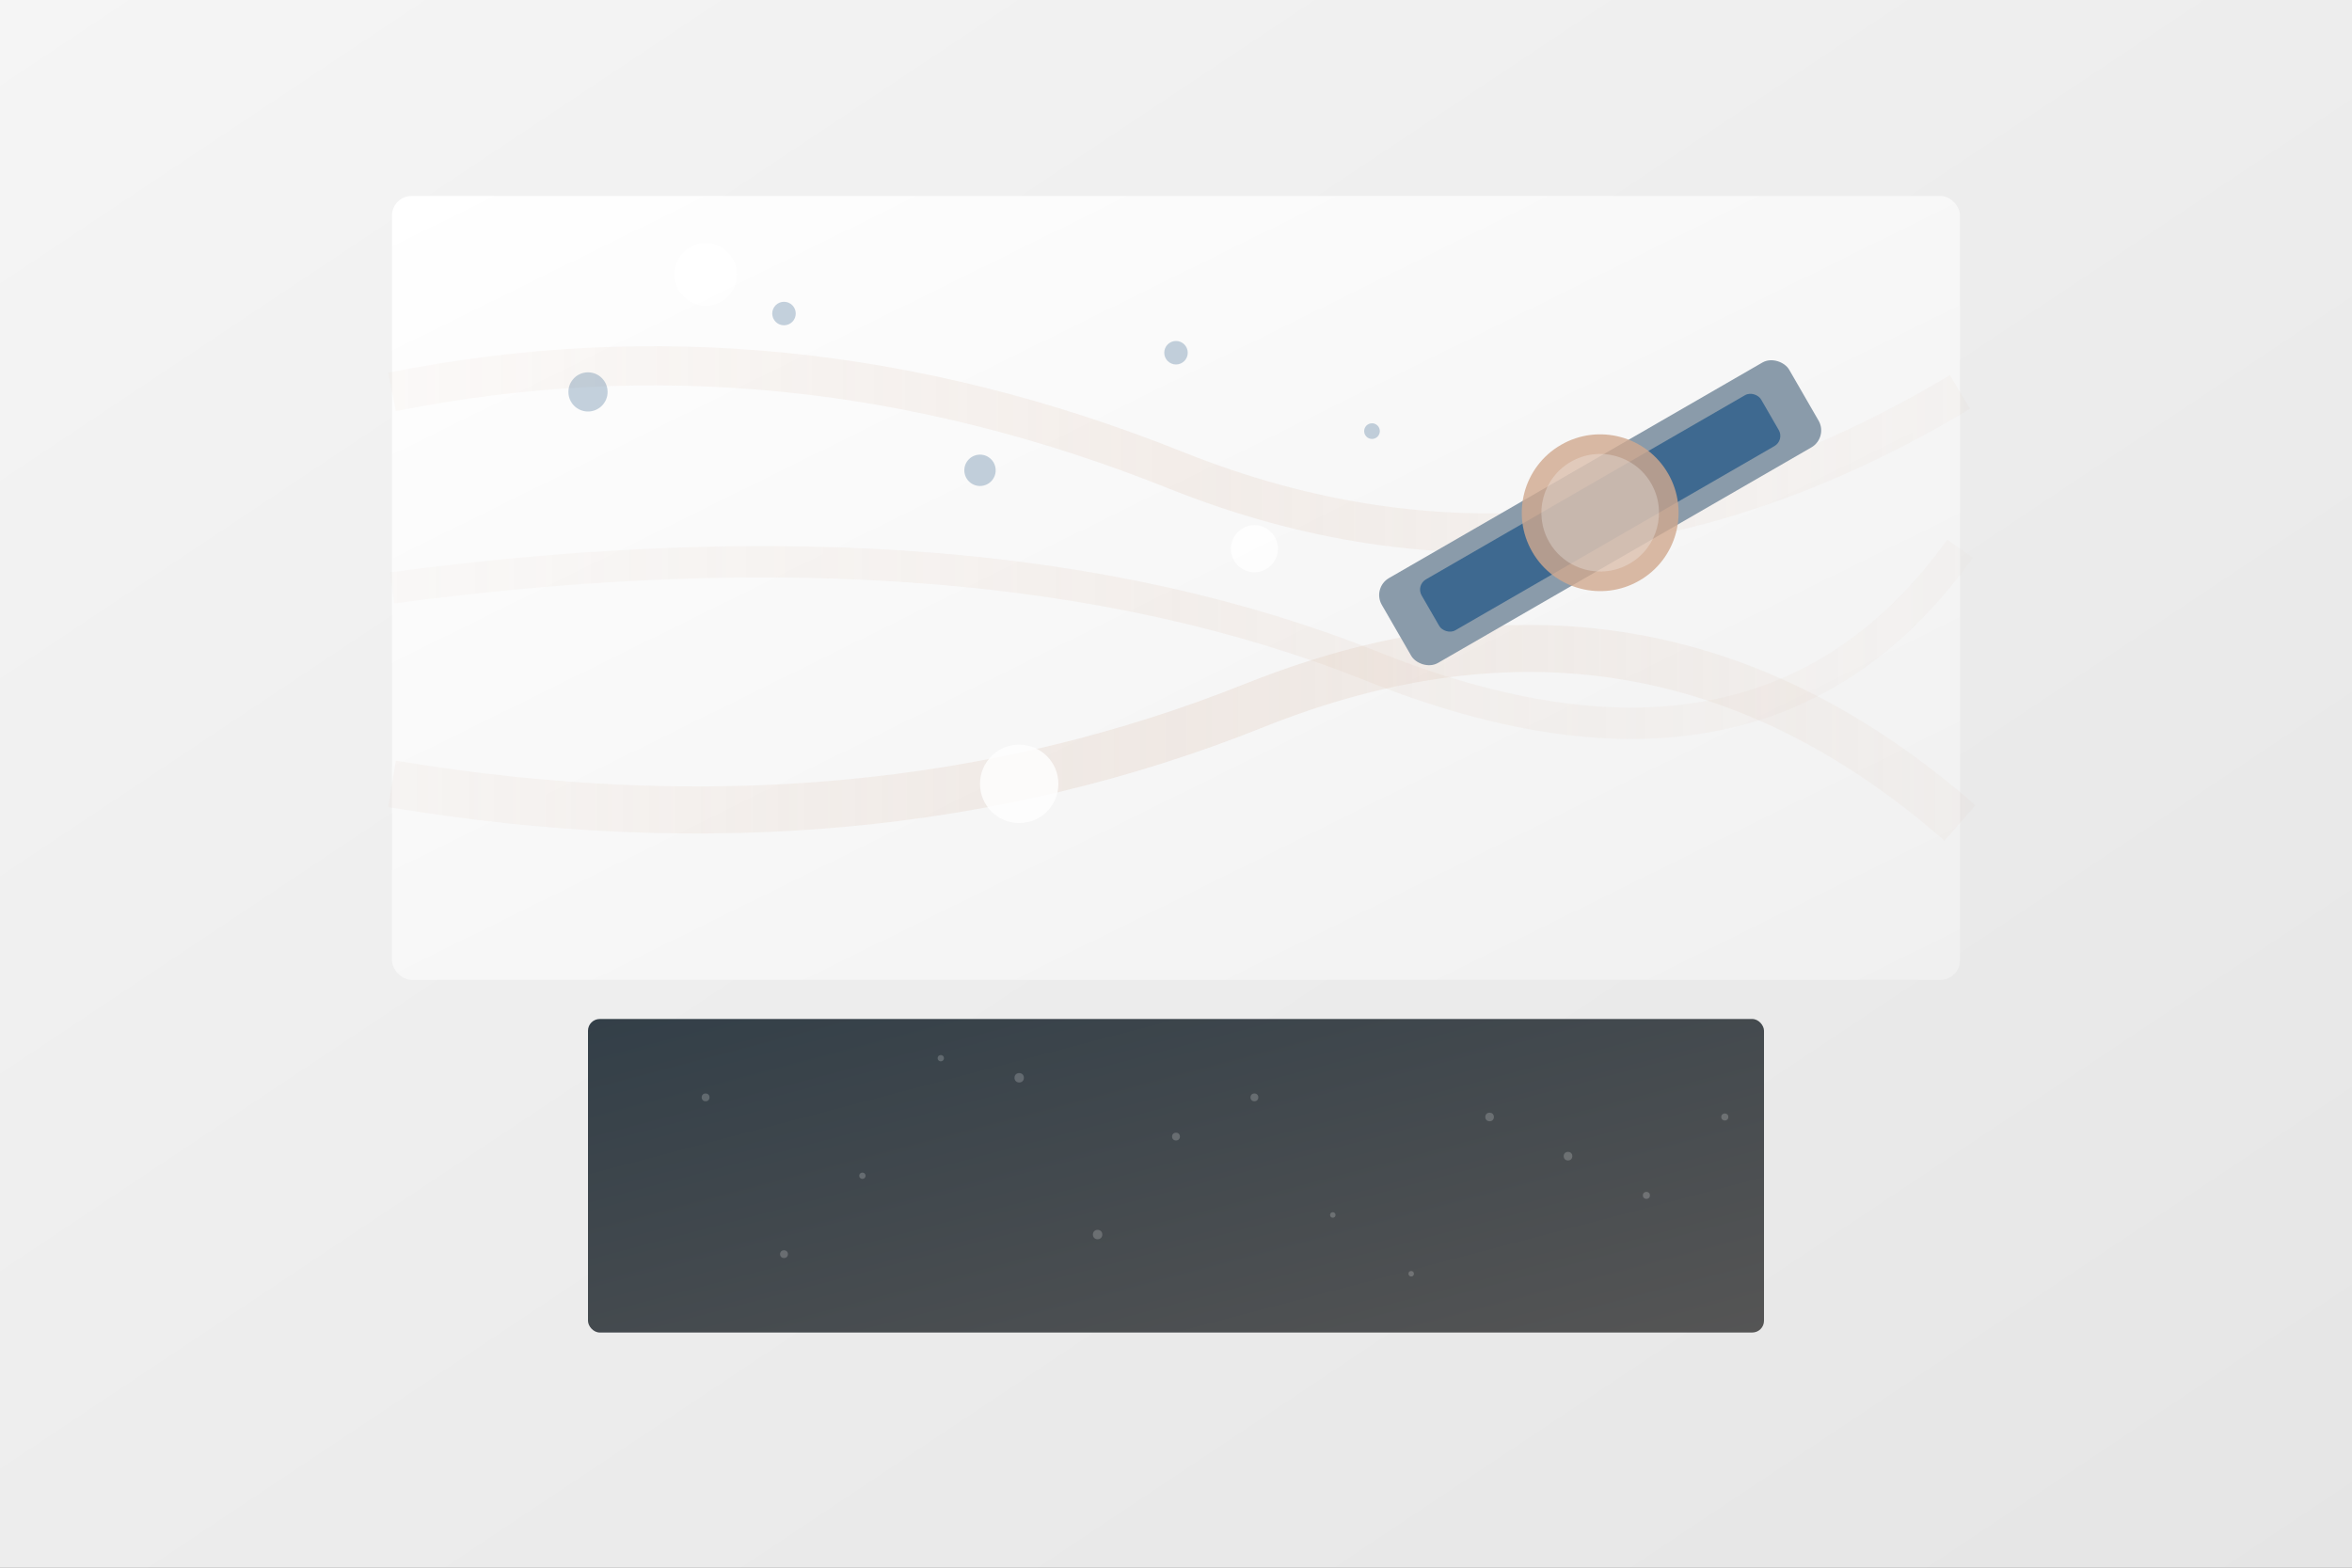 <svg xmlns="http://www.w3.org/2000/svg" width="600" height="400" viewBox="0 0 600 400">
  <rect x="0" y="0" width="600" height="400" fill="#808080" stroke="none"/>
  <defs>
    <linearGradient id="bg-gradient" x1="0%" y1="0%" x2="100%" y2="100%">
      <stop offset="0%" stop-color="#f5f5f5" />
      <stop offset="100%" stop-color="#e5e5e5" />
    </linearGradient>
    <linearGradient id="marble-gradient-1" x1="0%" y1="0%" x2="100%" y2="100%">
      <stop offset="0%" stop-color="#ffffff" />
      <stop offset="100%" stop-color="#f0f0f0" />
    </linearGradient>
    <linearGradient id="marble-gradient-2" x1="0%" y1="0%" x2="100%" y2="100%">
      <stop offset="0%" stop-color="#f0f0f0" />
      <stop offset="100%" stop-color="#e0e0e0" />
    </linearGradient>
    <linearGradient id="marble-gradient-3" x1="0%" y1="0%" x2="100%" y2="0%">
      <stop offset="0%" stop-color="#d0a98f" stop-opacity="0.1" />
      <stop offset="50%" stop-color="#d0a98f" stop-opacity="0.3" />
      <stop offset="100%" stop-color="#d0a98f" stop-opacity="0.1" />
    </linearGradient>
    <linearGradient id="granite-gradient" x1="0%" y1="0%" x2="100%" y2="100%">
      <stop offset="0%" stop-color="#333f48" />
      <stop offset="100%" stop-color="#555555" />
    </linearGradient>
  </defs>
  
  <!-- Background -->
  <rect width="600" height="400" fill="url(#bg-gradient)" />
  
  <!-- Marble slab (white) -->
  <g transform="translate(100, 50)">
    <rect width="400" height="200" rx="5" ry="5" fill="url(#marble-gradient-1)" />
    
    <!-- Marble veining patterns -->
    <path d="M0,50 Q100,30 200,70 T400,50" stroke="url(#marble-gradient-3)" stroke-width="10" fill="none" opacity="0.5" />
    <path d="M0,100 Q150,80 250,120 T400,90" stroke="url(#marble-gradient-3)" stroke-width="8" fill="none" opacity="0.4" />
    <path d="M0,150 Q120,170 220,130 T400,160" stroke="url(#marble-gradient-3)" stroke-width="12" fill="none" opacity="0.6" />
  </g>
  
  <!-- Granite countertop (dark) -->
  <g transform="translate(150, 260)">
    <rect width="300" height="80" rx="3" ry="3" fill="url(#granite-gradient)" />
    
    <!-- Granite speckles -->
    <g fill="#fff" opacity="0.2">
      <circle cx="30" cy="20" r="1" />
      <circle cx="70" cy="40" r="0.8" />
      <circle cx="110" cy="15" r="1.2" />
      <circle cx="150" cy="30" r="1" />
      <circle cx="190" cy="50" r="0.7" />
      <circle cx="230" cy="25" r="1.1" />
      <circle cx="270" cy="45" r="0.9" />
      <circle cx="50" cy="60" r="1" />
      <circle cx="90" cy="10" r="0.8" />
      <circle cx="130" cy="55" r="1.2" />
      <circle cx="170" cy="20" r="1" />
      <circle cx="210" cy="65" r="0.7" />
      <circle cx="250" cy="35" r="1.1" />
      <circle cx="290" cy="25" r="0.9" />
    </g>
  </g>
  
  <!-- Polishing tool -->
  <g transform="translate(350, 150) rotate(-30)">
    <rect width="120" height="25" rx="5" ry="5" fill="#8a9baa" />
    <rect width="100" height="15" x="10" y="5" rx="3" ry="3" fill="#3e6990" />
    <circle cx="60" cy="12.5" r="20" fill="#d0a98f" opacity="0.8" />
    <circle cx="60" cy="12.5" r="15" fill="#f5f5f5" opacity="0.3" />
  </g>
  
  <!-- Water drops (for cleaning effect) -->
  <g fill="#3e6990" opacity="0.3">
    <circle cx="150" cy="100" r="5" />
    <circle cx="200" cy="80" r="3" />
    <circle cx="250" cy="120" r="4" />
    <circle cx="300" cy="90" r="3" />
    <circle cx="350" cy="110" r="2" />
  </g>
  
  <!-- Shine effects -->
  <g fill="#fff" opacity="0.8">
    <circle cx="180" cy="70" r="8" />
    <circle cx="320" cy="140" r="6" />
    <circle cx="260" cy="200" r="10" />
  </g>
</svg>
